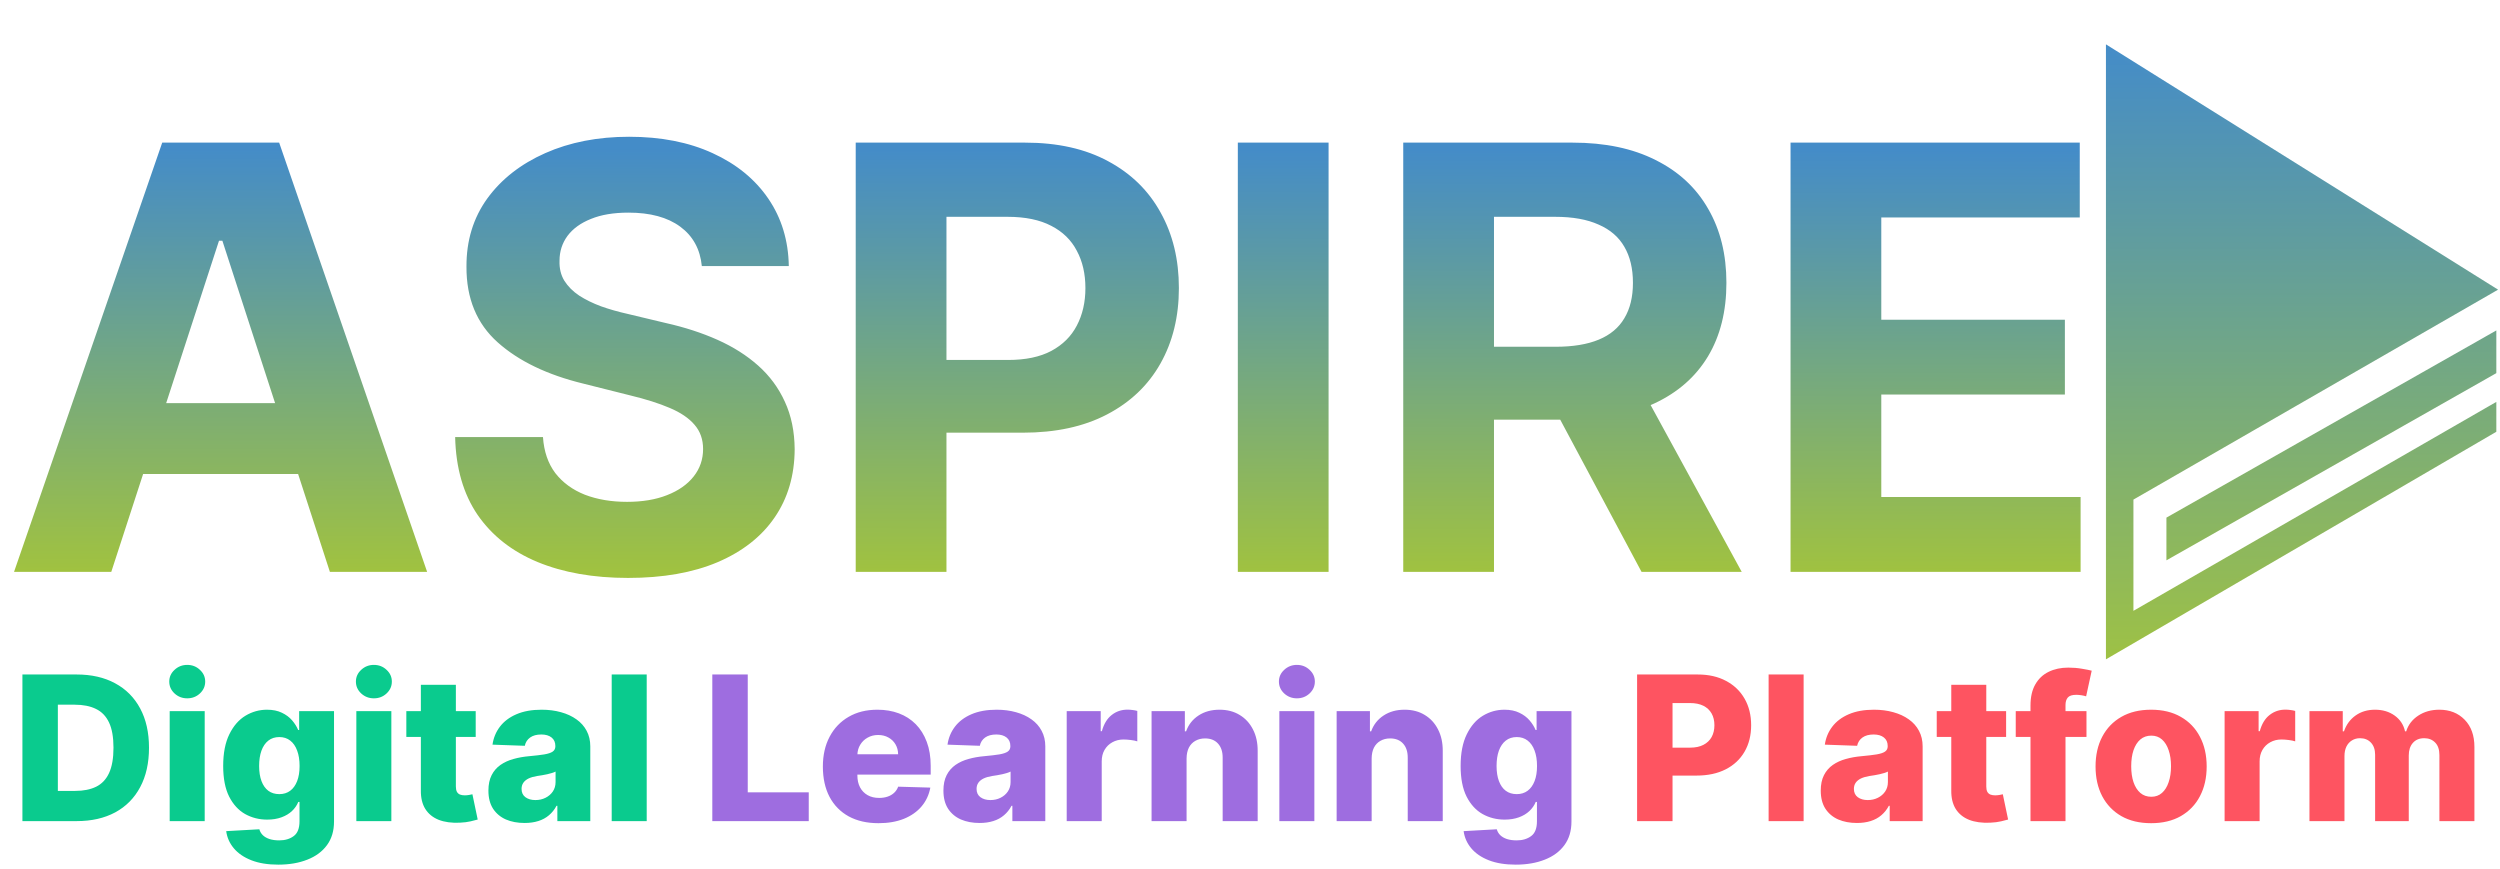 <svg width="682" height="237" viewBox="0 0 682 237" fill="none" xmlns="http://www.w3.org/2000/svg">
<path d="M30.359 156H3.831L44.252 38.909H76.155L116.519 156H89.991L60.661 65.666H59.746L30.359 156ZM28.701 109.975H91.363V129.3H28.701V109.975ZM191.459 72.584C191.002 67.972 189.039 64.389 185.57 61.836C182.102 59.282 177.394 58.005 171.448 58.005C167.408 58.005 163.997 58.577 161.214 59.72C158.432 60.825 156.297 62.369 154.811 64.351C153.363 66.333 152.638 68.582 152.638 71.098C152.562 73.194 153.001 75.024 153.953 76.586C154.944 78.149 156.297 79.502 158.013 80.646C159.728 81.751 161.71 82.723 163.959 83.561C166.208 84.362 168.609 85.048 171.163 85.62L181.682 88.135C186.79 89.279 191.478 90.803 195.747 92.709C200.016 94.615 203.713 96.959 206.839 99.742C209.964 102.524 212.385 105.802 214.1 109.575C215.853 113.349 216.749 117.675 216.787 122.554C216.749 129.719 214.919 135.932 211.298 141.192C207.715 146.414 202.532 150.473 195.747 153.37C189.001 156.229 180.863 157.658 171.334 157.658C161.881 157.658 153.648 156.21 146.635 153.313C139.66 150.416 134.21 146.128 130.284 140.449C126.396 134.732 124.357 127.661 124.166 119.238H148.122C148.389 123.163 149.513 126.441 151.495 129.071C153.515 131.663 156.202 133.626 159.556 134.96C162.949 136.256 166.779 136.904 171.048 136.904C175.241 136.904 178.881 136.294 181.968 135.075C185.094 133.855 187.514 132.159 189.229 129.986C190.945 127.814 191.802 125.317 191.802 122.496C191.802 119.866 191.021 117.656 189.458 115.864C187.933 114.073 185.685 112.548 182.712 111.29C179.777 110.033 176.175 108.889 171.906 107.86L159.156 104.658C149.284 102.257 141.49 98.503 135.772 93.395C130.055 88.288 127.215 81.408 127.253 72.756C127.215 65.666 129.102 59.472 132.914 54.174C136.763 48.876 142.042 44.741 148.751 41.768C155.459 38.795 163.082 37.308 171.62 37.308C180.31 37.308 187.895 38.795 194.375 41.768C200.893 44.741 205.962 48.876 209.583 54.174C213.204 59.472 215.072 65.609 215.186 72.584H191.459ZM233.439 156V38.909H279.635C288.516 38.909 296.081 40.605 302.332 43.998C308.583 47.352 313.348 52.021 316.626 58.005C319.942 63.951 321.6 70.812 321.6 78.587C321.6 86.363 319.923 93.224 316.569 99.17C313.214 105.116 308.355 109.747 301.989 113.063C295.662 116.379 288.001 118.037 279.006 118.037H249.561V98.198H275.004C279.768 98.198 283.694 97.378 286.781 95.739C289.907 94.062 292.232 91.756 293.756 88.821C295.319 85.848 296.1 82.437 296.1 78.587C296.1 74.7 295.319 71.307 293.756 68.41C292.232 65.476 289.907 63.208 286.781 61.607C283.656 59.968 279.692 59.148 274.889 59.148H258.195V156H233.439ZM362.436 38.909V156H337.68V38.909H362.436ZM382.804 156V38.909H429C437.843 38.909 445.39 40.491 451.64 43.654C457.93 46.78 462.713 51.22 465.991 56.976C469.307 62.693 470.965 69.421 470.965 77.158C470.965 84.934 469.288 91.623 465.934 97.226C462.58 102.791 457.72 107.06 451.355 110.033C445.027 113.006 437.366 114.492 428.371 114.492H397.44V94.596H424.369C429.095 94.596 433.021 93.948 436.146 92.652C439.272 91.356 441.597 89.412 443.122 86.82C444.684 84.228 445.466 81.008 445.466 77.158C445.466 73.27 444.684 69.992 443.122 67.324C441.597 64.656 439.253 62.636 436.089 61.264C432.964 59.854 429.019 59.148 424.254 59.148H407.56V156H382.804ZM446.037 102.714L475.139 156H447.81L419.338 102.714H446.037ZM488.46 156V38.909H567.359V59.32H513.216V87.221H563.3V107.631H513.216V135.589H567.588V156H488.46Z" fill="url(#paint0_linear_931_696)"/>
<path d="M581.5 136L680.5 79L575 13V179L680.5 117.5V110.5L581.5 167.5V136Z" fill="url(#paint1_linear_931_696)"/>
<path d="M680.5 91L591.5 141.5V152L680.5 101.5V91Z" fill="url(#paint2_linear_931_696)"/>
<path d="M581.5 136L680.5 79L575 13V179L680.5 117.5V110.5L581.5 167.5V136Z" stroke="url(#paint3_linear_931_696)"/>
<path d="M680.5 91L591.5 141.5V152L680.5 101.5V91Z" stroke="url(#paint4_linear_931_696)"/>
<path d="M20.9 224H6.115V184H20.881C24.956 184 28.465 184.801 31.408 186.402C34.364 187.991 36.643 190.283 38.244 193.277C39.846 196.259 40.647 199.827 40.647 203.98C40.647 208.147 39.846 211.728 38.244 214.723C36.656 217.717 34.383 220.016 31.428 221.617C28.472 223.206 24.963 224 20.9 224ZM15.783 215.758H20.529C22.769 215.758 24.663 215.38 26.213 214.625C27.775 213.857 28.954 212.613 29.748 210.895C30.555 209.163 30.959 206.858 30.959 203.98C30.959 201.103 30.555 198.811 29.748 197.105C28.941 195.387 27.749 194.15 26.174 193.395C24.611 192.626 22.684 192.242 20.393 192.242H15.783V215.758ZM46.291 224V194H55.842V224H46.291ZM51.076 190.504C49.735 190.504 48.583 190.061 47.619 189.176C46.656 188.277 46.174 187.197 46.174 185.934C46.174 184.684 46.656 183.616 47.619 182.73C48.583 181.832 49.735 181.383 51.076 181.383C52.43 181.383 53.583 181.832 54.533 182.73C55.497 183.616 55.978 184.684 55.978 185.934C55.978 187.197 55.497 188.277 54.533 189.176C53.583 190.061 52.43 190.504 51.076 190.504ZM75.905 235.875C73.054 235.875 70.612 235.478 68.581 234.684C66.55 233.889 64.955 232.802 63.796 231.422C62.637 230.042 61.94 228.479 61.706 226.734L70.749 226.227C70.918 226.839 71.231 227.372 71.686 227.828C72.155 228.284 72.761 228.635 73.503 228.883C74.258 229.13 75.144 229.254 76.159 229.254C77.761 229.254 79.082 228.863 80.124 228.082C81.179 227.314 81.706 225.966 81.706 224.039V218.766H81.374C80.996 219.69 80.424 220.517 79.655 221.246C78.887 221.975 77.93 222.548 76.784 222.965C75.651 223.382 74.349 223.59 72.878 223.59C70.69 223.59 68.685 223.082 66.862 222.066C65.052 221.038 63.601 219.449 62.507 217.301C61.426 215.139 60.886 212.359 60.886 208.961C60.886 205.458 61.446 202.574 62.565 200.309C63.685 198.03 65.15 196.344 66.96 195.25C68.783 194.156 70.743 193.609 72.839 193.609C74.414 193.609 75.762 193.883 76.882 194.43C78.015 194.964 78.946 195.654 79.675 196.5C80.404 197.346 80.957 198.225 81.335 199.137H81.608V194H91.12V224.117C91.12 226.656 90.482 228.798 89.206 230.543C87.93 232.288 86.146 233.609 83.855 234.508C81.563 235.419 78.913 235.875 75.905 235.875ZM76.198 216.637C77.357 216.637 78.347 216.331 79.167 215.719C79.987 215.107 80.619 214.228 81.061 213.082C81.504 211.936 81.726 210.562 81.726 208.961C81.726 207.333 81.504 205.934 81.061 204.762C80.632 203.577 80 202.665 79.167 202.027C78.347 201.389 77.357 201.07 76.198 201.07C75.013 201.07 74.011 201.396 73.19 202.047C72.37 202.698 71.745 203.616 71.315 204.801C70.899 205.973 70.69 207.359 70.69 208.961C70.69 210.562 70.905 211.936 71.335 213.082C71.765 214.228 72.383 215.107 73.19 215.719C74.011 216.331 75.013 216.637 76.198 216.637ZM97.209 224V194H106.76V224H97.209ZM101.994 190.504C100.653 190.504 99.501 190.061 98.537 189.176C97.574 188.277 97.092 187.197 97.092 185.934C97.092 184.684 97.574 183.616 98.537 182.73C99.501 181.832 100.653 181.383 101.994 181.383C103.348 181.383 104.501 181.832 105.451 182.73C106.415 183.616 106.896 184.684 106.896 185.934C106.896 187.197 106.415 188.277 105.451 189.176C104.501 190.061 103.348 190.504 101.994 190.504ZM129.772 194V201.031H110.847V194H129.772ZM114.812 186.812H124.362V214.566C124.362 215.152 124.453 215.628 124.636 215.992C124.831 216.344 125.111 216.598 125.476 216.754C125.84 216.897 126.276 216.969 126.784 216.969C127.149 216.969 127.533 216.936 127.937 216.871C128.353 216.793 128.666 216.728 128.874 216.676L130.319 223.57C129.864 223.701 129.219 223.863 128.386 224.059C127.565 224.254 126.582 224.378 125.437 224.43C123.197 224.534 121.276 224.273 119.675 223.648C118.086 223.01 116.869 222.021 116.022 220.68C115.189 219.339 114.785 217.652 114.812 215.621V186.812ZM143.103 224.508C141.188 224.508 139.489 224.189 138.005 223.551C136.534 222.9 135.368 221.923 134.509 220.621C133.662 219.306 133.239 217.659 133.239 215.68C133.239 214.013 133.532 212.607 134.118 211.461C134.704 210.315 135.511 209.384 136.54 208.668C137.569 207.952 138.754 207.411 140.095 207.047C141.436 206.669 142.868 206.415 144.392 206.285C146.097 206.129 147.471 205.966 148.513 205.797C149.554 205.615 150.31 205.361 150.778 205.035C151.26 204.697 151.501 204.221 151.501 203.609V203.512C151.501 202.509 151.156 201.734 150.466 201.187C149.776 200.641 148.845 200.367 147.673 200.367C146.41 200.367 145.394 200.641 144.626 201.187C143.858 201.734 143.369 202.49 143.161 203.453L134.353 203.141C134.613 201.318 135.284 199.69 136.364 198.258C137.458 196.813 138.955 195.68 140.856 194.859C142.771 194.026 145.069 193.609 147.751 193.609C149.665 193.609 151.429 193.837 153.044 194.293C154.659 194.736 156.065 195.387 157.263 196.246C158.461 197.092 159.385 198.134 160.036 199.371C160.7 200.608 161.032 202.021 161.032 203.609V224H152.048V219.82H151.813C151.28 220.836 150.596 221.695 149.763 222.398C148.942 223.102 147.972 223.629 146.853 223.98C145.746 224.332 144.496 224.508 143.103 224.508ZM146.052 218.258C147.08 218.258 148.005 218.049 148.825 217.633C149.659 217.216 150.323 216.643 150.817 215.914C151.312 215.172 151.56 214.312 151.56 213.336V210.484C151.286 210.628 150.954 210.758 150.563 210.875C150.186 210.992 149.769 211.103 149.313 211.207C148.858 211.311 148.389 211.402 147.907 211.48C147.425 211.559 146.963 211.63 146.521 211.695C145.622 211.839 144.854 212.06 144.216 212.359C143.591 212.659 143.109 213.049 142.771 213.531C142.445 214 142.282 214.56 142.282 215.211C142.282 216.201 142.634 216.956 143.337 217.477C144.053 217.997 144.958 218.258 146.052 218.258ZM176.423 184V224H166.872V184H176.423Z" fill="#0ACB8E"/>
<path d="M194.318 224V184H203.986V216.148H220.627V224H194.318ZM239.655 224.566C236.517 224.566 233.809 223.948 231.53 222.711C229.265 221.461 227.52 219.684 226.296 217.379C225.085 215.061 224.479 212.307 224.479 209.117C224.479 206.018 225.091 203.31 226.315 200.992C227.539 198.661 229.265 196.852 231.491 195.562C233.718 194.26 236.341 193.609 239.362 193.609C241.498 193.609 243.451 193.941 245.222 194.605C246.993 195.27 248.522 196.253 249.812 197.555C251.101 198.857 252.103 200.465 252.819 202.379C253.535 204.28 253.894 206.461 253.894 208.922V211.305H227.819V205.758H245.007C244.994 204.742 244.753 203.837 244.284 203.043C243.815 202.249 243.171 201.63 242.351 201.187C241.543 200.732 240.612 200.504 239.558 200.504C238.49 200.504 237.533 200.745 236.687 201.227C235.84 201.695 235.17 202.34 234.675 203.16C234.18 203.967 233.92 204.885 233.894 205.914V211.559C233.894 212.783 234.134 213.857 234.616 214.781C235.098 215.693 235.782 216.402 236.667 216.91C237.552 217.418 238.607 217.672 239.831 217.672C240.677 217.672 241.446 217.555 242.136 217.32C242.826 217.086 243.418 216.741 243.913 216.285C244.408 215.829 244.779 215.27 245.026 214.605L253.796 214.859C253.431 216.826 252.631 218.538 251.394 219.996C250.17 221.441 248.562 222.568 246.569 223.375C244.577 224.169 242.272 224.566 239.655 224.566ZM267.229 224.508C265.314 224.508 263.615 224.189 262.131 223.551C260.66 222.9 259.494 221.923 258.635 220.621C257.788 219.306 257.365 217.659 257.365 215.68C257.365 214.013 257.658 212.607 258.244 211.461C258.83 210.315 259.637 209.384 260.666 208.668C261.695 207.952 262.88 207.411 264.221 207.047C265.562 206.669 266.994 206.415 268.518 206.285C270.223 206.129 271.597 205.966 272.639 205.797C273.68 205.615 274.436 205.361 274.904 205.035C275.386 204.697 275.627 204.221 275.627 203.609V203.512C275.627 202.509 275.282 201.734 274.592 201.187C273.902 200.641 272.971 200.367 271.799 200.367C270.536 200.367 269.52 200.641 268.752 201.187C267.984 201.734 267.495 202.49 267.287 203.453L258.479 203.141C258.739 201.318 259.41 199.69 260.49 198.258C261.584 196.813 263.081 195.68 264.982 194.859C266.896 194.026 269.195 193.609 271.877 193.609C273.791 193.609 275.555 193.837 277.17 194.293C278.785 194.736 280.191 195.387 281.389 196.246C282.587 197.092 283.511 198.134 284.162 199.371C284.826 200.608 285.158 202.021 285.158 203.609V224H276.174V219.82H275.939C275.406 220.836 274.722 221.695 273.889 222.398C273.068 223.102 272.098 223.629 270.979 223.98C269.872 224.332 268.622 224.508 267.229 224.508ZM270.178 218.258C271.206 218.258 272.131 218.049 272.951 217.633C273.785 217.216 274.449 216.643 274.943 215.914C275.438 215.172 275.686 214.312 275.686 213.336V210.484C275.412 210.628 275.08 210.758 274.689 210.875C274.312 210.992 273.895 211.103 273.439 211.207C272.984 211.311 272.515 211.402 272.033 211.48C271.551 211.559 271.089 211.63 270.646 211.695C269.748 211.839 268.98 212.06 268.342 212.359C267.717 212.659 267.235 213.049 266.896 213.531C266.571 214 266.408 214.56 266.408 215.211C266.408 216.201 266.76 216.956 267.463 217.477C268.179 217.997 269.084 218.258 270.178 218.258ZM290.998 224V194H300.275V199.469H300.588C301.135 197.49 302.027 196.018 303.264 195.055C304.501 194.078 305.939 193.59 307.58 193.59C308.023 193.59 308.479 193.622 308.947 193.687C309.416 193.74 309.852 193.824 310.256 193.941V202.242C309.8 202.086 309.201 201.962 308.459 201.871C307.73 201.78 307.079 201.734 306.506 201.734C305.373 201.734 304.351 201.988 303.439 202.496C302.541 202.991 301.831 203.687 301.311 204.586C300.803 205.471 300.549 206.513 300.549 207.711V224H290.998ZM323.698 206.891V224H314.147V194H323.229V199.508H323.562C324.226 197.672 325.358 196.233 326.96 195.191C328.562 194.137 330.469 193.609 332.683 193.609C334.792 193.609 336.621 194.085 338.171 195.035C339.733 195.973 340.944 197.288 341.804 198.98C342.676 200.66 343.106 202.626 343.093 204.879V224H333.542V206.754C333.555 205.087 333.132 203.785 332.272 202.848C331.426 201.91 330.248 201.441 328.737 201.441C327.735 201.441 326.849 201.663 326.081 202.105C325.326 202.535 324.74 203.154 324.323 203.961C323.92 204.768 323.711 205.745 323.698 206.891ZM349.006 224V194H358.557V224H349.006ZM353.791 190.504C352.45 190.504 351.298 190.061 350.334 189.176C349.37 188.277 348.889 187.197 348.889 185.934C348.889 184.684 349.37 183.616 350.334 182.73C351.298 181.832 352.45 181.383 353.791 181.383C355.145 181.383 356.298 181.832 357.248 182.73C358.212 183.616 358.693 184.684 358.693 185.934C358.693 187.197 358.212 188.277 357.248 189.176C356.298 190.061 355.145 190.504 353.791 190.504ZM374.187 206.891V224H364.636V194H373.718V199.508H374.05C374.714 197.672 375.847 196.233 377.448 195.191C379.05 194.137 380.957 193.609 383.171 193.609C385.28 193.609 387.11 194.085 388.659 195.035C390.222 195.973 391.433 197.288 392.292 198.98C393.164 200.66 393.594 202.626 393.581 204.879V224H384.03V206.754C384.043 205.087 383.62 203.785 382.761 202.848C381.914 201.91 380.736 201.441 379.226 201.441C378.223 201.441 377.338 201.663 376.569 202.105C375.814 202.535 375.228 203.154 374.812 203.961C374.408 204.768 374.2 205.745 374.187 206.891ZM413.479 235.875C410.627 235.875 408.186 235.478 406.154 234.684C404.123 233.889 402.528 232.802 401.369 231.422C400.21 230.042 399.514 228.479 399.279 226.734L408.322 226.227C408.492 226.839 408.804 227.372 409.26 227.828C409.729 228.284 410.334 228.635 411.076 228.883C411.831 229.13 412.717 229.254 413.732 229.254C415.334 229.254 416.656 228.863 417.697 228.082C418.752 227.314 419.279 225.966 419.279 224.039V218.766H418.947C418.57 219.69 417.997 220.517 417.229 221.246C416.46 221.975 415.503 222.548 414.357 222.965C413.225 223.382 411.923 223.59 410.451 223.59C408.264 223.59 406.258 223.082 404.436 222.066C402.626 221.038 401.174 219.449 400.08 217.301C398.999 215.139 398.459 212.359 398.459 208.961C398.459 205.458 399.019 202.574 400.139 200.309C401.258 198.03 402.723 196.344 404.533 195.25C406.356 194.156 408.316 193.609 410.412 193.609C411.988 193.609 413.335 193.883 414.455 194.43C415.588 194.964 416.519 195.654 417.248 196.5C417.977 197.346 418.531 198.225 418.908 199.137H419.182V194H428.693V224.117C428.693 226.656 428.055 228.798 426.779 230.543C425.503 232.288 423.719 233.609 421.428 234.508C419.136 235.419 416.486 235.875 413.479 235.875ZM413.771 216.637C414.93 216.637 415.92 216.331 416.74 215.719C417.561 215.107 418.192 214.228 418.635 213.082C419.077 211.936 419.299 210.562 419.299 208.961C419.299 207.333 419.077 205.934 418.635 204.762C418.205 203.577 417.574 202.665 416.74 202.027C415.92 201.389 414.93 201.07 413.771 201.07C412.587 201.07 411.584 201.396 410.764 202.047C409.943 202.698 409.318 203.616 408.889 204.801C408.472 205.973 408.264 207.359 408.264 208.961C408.264 210.562 408.479 211.936 408.908 213.082C409.338 214.228 409.956 215.107 410.764 215.719C411.584 216.331 412.587 216.637 413.771 216.637Z" fill="#9E6DE0"/>
<path d="M446.599 224V184H463.122C466.117 184 468.701 184.586 470.876 185.758C473.063 186.917 474.75 188.538 475.935 190.621C477.119 192.691 477.712 195.1 477.712 197.848C477.712 200.608 477.106 203.023 475.896 205.094C474.698 207.151 472.985 208.746 470.759 209.879C468.532 211.012 465.889 211.578 462.829 211.578H452.634V203.961H461.032C462.491 203.961 463.708 203.707 464.685 203.199C465.674 202.691 466.423 201.982 466.931 201.07C467.438 200.146 467.692 199.072 467.692 197.848C467.692 196.611 467.438 195.543 466.931 194.645C466.423 193.733 465.674 193.03 464.685 192.535C463.695 192.04 462.478 191.793 461.032 191.793H456.267V224H446.599ZM492.028 184V224H482.478V184H492.028ZM506.564 224.508C504.65 224.508 502.951 224.189 501.467 223.551C499.995 222.9 498.83 221.923 497.971 220.621C497.124 219.306 496.701 217.659 496.701 215.68C496.701 214.013 496.994 212.607 497.58 211.461C498.166 210.315 498.973 209.384 500.002 208.668C501.031 207.952 502.215 207.411 503.557 207.047C504.898 206.669 506.33 206.415 507.854 206.285C509.559 206.129 510.933 205.966 511.975 205.797C513.016 205.615 513.771 205.361 514.24 205.035C514.722 204.697 514.963 204.221 514.963 203.609V203.512C514.963 202.509 514.618 201.734 513.928 201.187C513.238 200.641 512.307 200.367 511.135 200.367C509.872 200.367 508.856 200.641 508.088 201.187C507.32 201.734 506.831 202.49 506.623 203.453L497.814 203.141C498.075 201.318 498.745 199.69 499.826 198.258C500.92 196.813 502.417 195.68 504.318 194.859C506.232 194.026 508.531 193.609 511.213 193.609C513.127 193.609 514.891 193.837 516.506 194.293C518.12 194.736 519.527 195.387 520.725 196.246C521.923 197.092 522.847 198.134 523.498 199.371C524.162 200.608 524.494 202.021 524.494 203.609V224H515.51V219.82H515.275C514.742 220.836 514.058 221.695 513.225 222.398C512.404 223.102 511.434 223.629 510.314 223.98C509.208 224.332 507.958 224.508 506.564 224.508ZM509.514 218.258C510.542 218.258 511.467 218.049 512.287 217.633C513.12 217.216 513.785 216.643 514.279 215.914C514.774 215.172 515.021 214.312 515.021 213.336V210.484C514.748 210.628 514.416 210.758 514.025 210.875C513.648 210.992 513.231 211.103 512.775 211.207C512.32 211.311 511.851 211.402 511.369 211.48C510.887 211.559 510.425 211.63 509.982 211.695C509.084 211.839 508.316 212.06 507.678 212.359C507.053 212.659 506.571 213.049 506.232 213.531C505.907 214 505.744 214.56 505.744 215.211C505.744 216.201 506.096 216.956 506.799 217.477C507.515 217.997 508.42 218.258 509.514 218.258ZM547.268 194V201.031H528.342V194H547.268ZM532.307 186.812H541.857V214.566C541.857 215.152 541.949 215.628 542.131 215.992C542.326 216.344 542.606 216.598 542.971 216.754C543.335 216.897 543.771 216.969 544.279 216.969C544.644 216.969 545.028 216.936 545.432 216.871C545.848 216.793 546.161 216.728 546.369 216.676L547.814 223.57C547.359 223.701 546.714 223.863 545.881 224.059C545.061 224.254 544.077 224.378 542.932 224.43C540.692 224.534 538.771 224.273 537.17 223.648C535.581 223.01 534.364 222.021 533.518 220.68C532.684 219.339 532.281 217.652 532.307 215.621V186.812ZM569.191 194V201.031H549.895V194H569.191ZM553.918 224V192.477C553.918 190.159 554.354 188.238 555.227 186.715C556.099 185.178 557.31 184.033 558.859 183.277C560.409 182.509 562.199 182.125 564.23 182.125C565.559 182.125 566.809 182.229 567.98 182.438C569.165 182.633 570.044 182.809 570.617 182.965L569.094 189.957C568.742 189.84 568.313 189.742 567.805 189.664C567.31 189.586 566.841 189.547 566.398 189.547C565.279 189.547 564.51 189.794 564.094 190.289C563.677 190.784 563.469 191.461 563.469 192.32V224H553.918ZM586.823 224.566C583.672 224.566 580.964 223.922 578.698 222.633C576.446 221.331 574.707 219.521 573.483 217.203C572.272 214.872 571.667 212.171 571.667 209.098C571.667 206.012 572.272 203.31 573.483 200.992C574.707 198.661 576.446 196.852 578.698 195.562C580.964 194.26 583.672 193.609 586.823 193.609C589.974 193.609 592.676 194.26 594.929 195.562C597.194 196.852 598.933 198.661 600.144 200.992C601.368 203.31 601.979 206.012 601.979 209.098C601.979 212.171 601.368 214.872 600.144 217.203C598.933 219.521 597.194 221.331 594.929 222.633C592.676 223.922 589.974 224.566 586.823 224.566ZM586.882 217.359C588.028 217.359 588.998 217.008 589.792 216.305C590.586 215.602 591.192 214.625 591.608 213.375C592.038 212.125 592.253 210.68 592.253 209.039C592.253 207.372 592.038 205.914 591.608 204.664C591.192 203.414 590.586 202.437 589.792 201.734C588.998 201.031 588.028 200.68 586.882 200.68C585.697 200.68 584.694 201.031 583.874 201.734C583.067 202.437 582.448 203.414 582.019 204.664C581.602 205.914 581.394 207.372 581.394 209.039C581.394 210.68 581.602 212.125 582.019 213.375C582.448 214.625 583.067 215.602 583.874 216.305C584.694 217.008 585.697 217.359 586.882 217.359ZM606.872 224V194H616.149V199.469H616.462C617.009 197.49 617.901 196.018 619.138 195.055C620.375 194.078 621.813 193.59 623.454 193.59C623.897 193.59 624.353 193.622 624.821 193.687C625.29 193.74 625.726 193.824 626.13 193.941V202.242C625.674 202.086 625.075 201.962 624.333 201.871C623.604 201.78 622.953 201.734 622.38 201.734C621.247 201.734 620.225 201.988 619.313 202.496C618.415 202.991 617.705 203.687 617.185 204.586C616.677 205.471 616.423 206.513 616.423 207.711V224H606.872ZM630.021 224V194H639.104V199.508H639.436C640.061 197.685 641.115 196.246 642.6 195.191C644.084 194.137 645.855 193.609 647.912 193.609C649.995 193.609 651.779 194.143 653.264 195.211C654.748 196.279 655.692 197.711 656.096 199.508H656.408C656.968 197.724 658.062 196.298 659.689 195.23C661.317 194.15 663.238 193.609 665.451 193.609C668.29 193.609 670.594 194.521 672.365 196.344C674.136 198.154 675.021 200.641 675.021 203.805V224H665.471V205.992C665.471 204.495 665.087 203.355 664.318 202.574C663.55 201.78 662.554 201.383 661.33 201.383C660.015 201.383 658.98 201.812 658.225 202.672C657.482 203.518 657.111 204.658 657.111 206.09V224H647.932V205.895C647.932 204.501 647.554 203.401 646.799 202.594C646.044 201.786 645.048 201.383 643.811 201.383C642.977 201.383 642.242 201.585 641.604 201.988C640.965 202.379 640.464 202.939 640.1 203.668C639.748 204.397 639.572 205.257 639.572 206.246V224H630.021Z" fill="#FE5461"/>
<defs>
<linearGradient id="paint0_linear_931_696" x1="289" y1="40.5" x2="288.84" y2="156" gradientUnits="userSpaceOnUse">
<stop stop-color="#448CC8"/>
<stop offset="1" stop-color="#A0C240"/>
</linearGradient>
<linearGradient id="paint1_linear_931_696" x1="628" y1="13" x2="628" y2="179" gradientUnits="userSpaceOnUse">
<stop stop-color="#448CC8"/>
<stop offset="1" stop-color="#9DC146"/>
</linearGradient>
<linearGradient id="paint2_linear_931_696" x1="628" y1="13" x2="628" y2="179" gradientUnits="userSpaceOnUse">
<stop stop-color="#448CC8"/>
<stop offset="1" stop-color="#9DC146"/>
</linearGradient>
<linearGradient id="paint3_linear_931_696" x1="627.75" y1="13" x2="627.75" y2="179" gradientUnits="userSpaceOnUse">
<stop stop-color="#458DC8"/>
<stop offset="1" stop-color="#9EC144"/>
</linearGradient>
<linearGradient id="paint4_linear_931_696" x1="627.75" y1="13" x2="627.75" y2="179" gradientUnits="userSpaceOnUse">
<stop stop-color="#458DC8"/>
<stop offset="1" stop-color="#9EC144"/>
</linearGradient>
</defs>
</svg>

